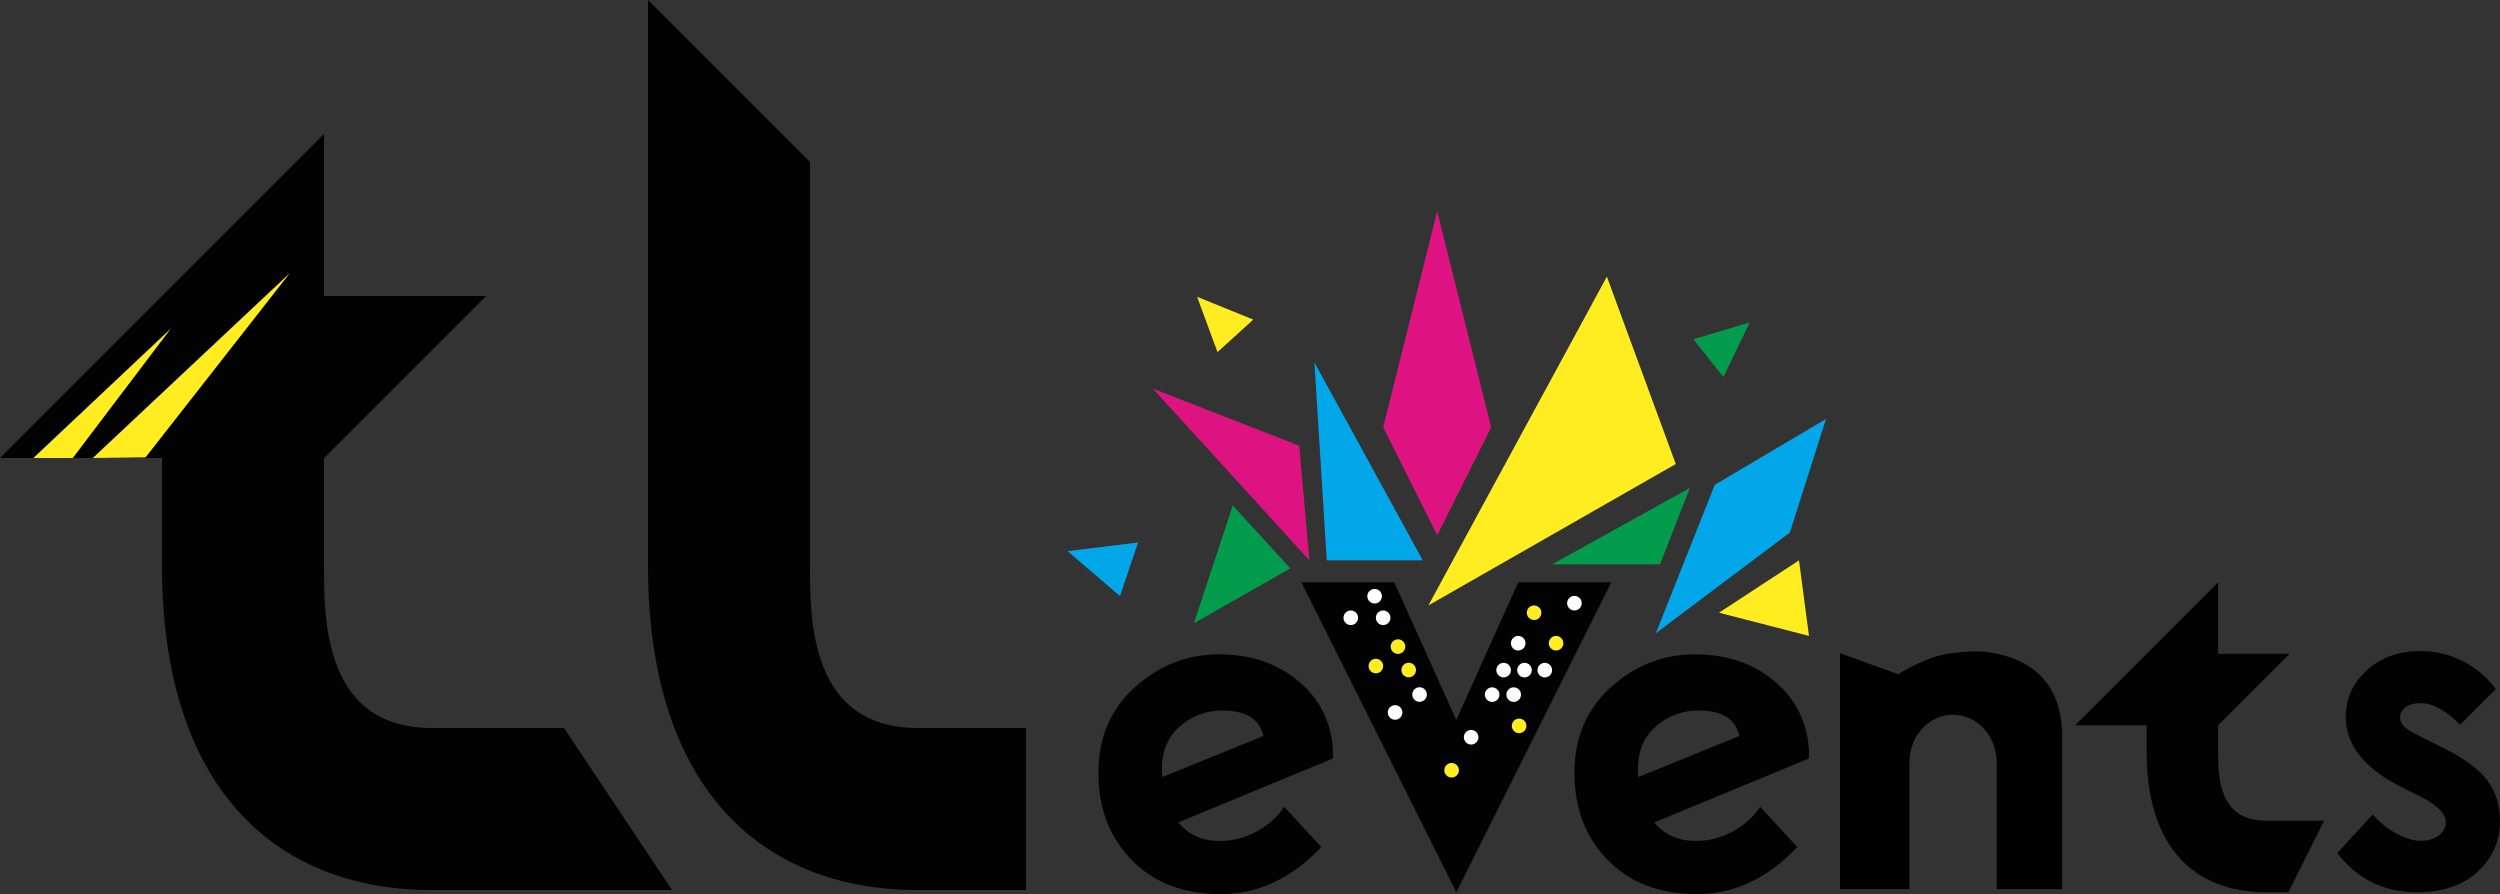 <?xml version="1.0" encoding="utf-8"?>
<!-- Generator: Adobe Illustrator 21.0.2, SVG Export Plug-In . SVG Version: 6.00 Build 0)  -->
<svg version="1.1" id="Calque_1" xmlns="http://www.w3.org/2000/svg" xmlns:xlink="http://www.w3.org/1999/xlink" x="0px" y="0px"
	 viewBox="0 0 416.663 149.014" enable-background="new 0 0 416.663 149.014" xml:space="preserve">
<rect x="0" y="0" width="416.663" height="149.014" fill="#333333" stroke="none"/>
<g>
	<g>
		<path fill="#020202" d="M72,148.333c-27,0-45-18-45-54c0-27,0-18,0-18H0l54-54v27h27l-27,27l0,0v9c0,0,0,0,0,9s0,27,18,27
			c9,0,0,0,0,0l22,0l18,27H81"/>
		<polygon fill="#FFED22" points="5.561,76.333 28.477,54.752 12.132,76.333 		"/>
		<polygon fill="#FFED22" points="15.469,76.333 48.311,45.512 24.257,76.235 		"/>
		<path fill="#020202" d="M153,148.333c-27,0-45-18-45-54C108,72.852,108,0,108,0l27,27v58.333c0,0,0,0,0,9s0,27,18,27c9,0,0,0,0,0
			l18,0v27H153"/>
	</g>
	<g>
		<g>
			<path fill="#020202" d="M203.37,140.158c2.063,0,4.068-0.516,6.012-1.548c1.944-1.032,3.492-2.412,4.644-4.14l6.192,6.696
				c-4.944,5.232-10.524,7.848-16.74,7.848c-6.217,0-11.172-1.896-14.868-5.688c-3.697-3.792-5.544-8.628-5.544-14.508
				c0-5.879,2.027-10.644,6.084-14.292c4.056-3.647,8.723-5.472,14.004-5.472c5.28,0,9.695,1.488,13.248,4.464
				c3.551,2.977,5.472,6.816,5.76,11.52v1.368l-25.776,10.656C198.018,139.127,200.346,140.158,203.37,140.158z M203.73,118.414
				c-2.64,0-4.98,0.864-7.02,2.592c-2.041,1.728-3.06,4.129-3.06,7.2c0,0.576,0.023,1.008,0.072,1.296l16.848-6.84
				C209.946,119.831,207.666,118.414,203.73,118.414z"/>
		</g>
		<path fill="#020202" d="M377.635,136.78c-7.947,0-7.947-7.506-7.947-11.48c0-3.974,0-3.091,0-3.091v-1.325l11.921-11.921h-11.921
			V97.043l-23.842,23.842h11.921c0-0.459,0-0.626,0-0.635c0,0.01,0,0.176,0,0.635c0,0.952,0-0.359,0,4.415
			c0,15.895,7.947,23.401,19.869,23.401h2.208h1.545l5.961-11.921L377.635,136.78z"/>
		<path d="M340.05,112.573c-2.671-2.675-7.079-4.013-10.908-4.013c-1.868,0-5.433,0.362-7.217,1.087
			c-1.785,0.724-3.188,1.237-5.568,2.719l-9.696-3.501v39.324h4.301h5.393h1.879v-21.122c0-4.418,3.256-7.947,7.272-7.947
			c4.016,0,7.272,3.529,7.272,7.947v21.122h3.636h7.272v-25.531C343.686,118.207,342.295,114.845,340.05,112.573z"/>
		<g>
			<path fill="#020202" d="M282.703,140.158c2.063,0,4.068-0.516,6.012-1.548c1.944-1.032,3.492-2.412,4.644-4.14l6.192,6.696
				c-4.944,5.232-10.524,7.848-16.74,7.848c-6.217,0-11.172-1.896-14.868-5.688c-3.697-3.792-5.544-8.628-5.544-14.508
				c0-5.879,2.027-10.644,6.084-14.292c4.056-3.647,8.723-5.472,14.004-5.472c5.28,0,9.695,1.488,13.248,4.464
				c3.551,2.977,5.472,6.816,5.76,11.52v1.368l-25.776,10.656C277.351,139.127,279.68,140.158,282.703,140.158z M283.063,118.414
				c-2.64,0-4.98,0.864-7.02,2.592c-2.041,1.728-3.06,4.129-3.06,7.2c0,0.576,0.023,1.008,0.072,1.296l16.848-6.84
				C289.279,119.831,286.999,118.414,283.063,118.414z"/>
		</g>
		<g>
			<polygon fill="#020202" points="216.885,97.043 232.382,97.043 242.714,120.002 253.046,97.043 268.543,97.043 242.714,148.701 
							"/>
			<circle fill="#FFED22" cx="255.681" cy="102.118" r="1.216"/>
			
				<ellipse transform="matrix(0.997 -0.077 0.077 0.997 -7.898 18.398)" fill="#FFED22" cx="234.785" cy="111.686" rx="1.216" ry="1.216"/>
			<circle fill="#FFED22" cx="253.182" cy="120.977" r="1.216"/>
			<circle fill="#FFED22" cx="259.345" cy="107.202" r="1.216"/>
			
				<ellipse transform="matrix(0.997 -0.077 0.077 0.997 -7.603 18.248)" fill="#FFED22" cx="232.996" cy="107.783" rx="1.216" ry="1.216"/>
			<circle fill="#FFED22" cx="229.31" cy="111.009" r="1.216"/>
			<circle fill="#FFED22" cx="241.932" cy="128.374" r="1.216"/>
			<circle fill="#FFFFFF" cx="253.033" cy="107.202" r="1.216"/>
			<circle fill="#FFFFFF" cx="254.082" cy="111.686" r="1.216"/>
			<circle fill="#FFFFFF" cx="252.282" cy="115.77" r="1.216"/>
			<circle fill="#FFFFFF" cx="248.688" cy="115.77" r="1.216"/>
			<circle fill="#FFFFFF" cx="245.188" cy="122.872" r="1.216"/>
			
				<ellipse transform="matrix(0.997 -0.077 0.077 0.997 -8.207 18.549)" fill="#FFFFFF" cx="236.595" cy="115.77" rx="1.216" ry="1.216"/>
			<circle fill="#FFFFFF" cx="225.128" cy="102.962" r="1.216"/>
			<circle fill="#FFFFFF" cx="262.4" cy="100.53" r="1.216"/>
			<circle fill="#FFFFFF" cx="257.462" cy="111.686" r="1.216"/>
			<circle fill="#FFFFFF" cx="250.601" cy="111.686" r="1.216"/>
			<circle fill="#FFFFFF" cx="230.526" cy="102.962" r="1.216"/>
			<circle fill="#FFFFFF" cx="229.098" cy="99.369" r="1.216"/>
			<circle fill="#FFFFFF" cx="232.51" cy="118.74" r="1.216"/>
			<polygon fill="#FFED22" points="238.063,100.902 267.809,46.105 279.294,77.335 			"/>
			<polygon fill="#02A7EA" points="304.332,69.829 285.794,80.803 275.97,105.542 298.304,88.761 			"/>
			<polygon fill="#029C4C" points="198.98,103.872 215.052,94.727 205.459,84.249 			"/>
			<polygon fill="#DE1382" points="239.526,35.205 230.526,71.205 239.526,89.205 248.526,71.205 			"/>
			<polygon fill="#02A7EA" points="221.123,93.393 219.065,60.393 237.123,93.393 			"/>
			<polygon fill="#DE1382" points="216.536,74.29 192.147,64.776 218.232,93.393 			"/>
			<polygon fill="#029C4C" points="258.678,94.06 281.656,81.31 276.656,94.06 			"/>
			<polygon fill="#FFED22" points="286.495,102.118 299.829,93.393 301.495,105.986 			"/>
			<polygon fill="#FFED22" points="199.519,49.468 208.876,53.267 202.916,58.68 			"/>
			<polygon fill="#029C4C" points="291.622,53.741 287.225,62.833 282.209,56.535 			"/>
			<polygon fill="#02A7EA" points="177.931,91.86 189.677,90.407 186.667,99.348 			"/>
		</g>
		<path fill="#020202" d="M415.961,114.836l-5.937,5.937c-2.413-2.389-4.602-3.583-6.57-3.583c-1.077,0-1.92,0.229-2.529,0.685
			c-0.609,0.457-0.913,1.025-0.913,1.704c0,0.515,0.193,0.99,0.579,1.423c0.387,0.434,1.341,1.025,2.863,1.774l3.513,1.757
			c3.701,1.827,6.242,3.689,7.624,5.586c1.381,1.897,2.072,4.122,2.072,6.675c0,3.396-1.247,6.23-3.741,8.502
			c-2.495,2.272-5.837,3.408-10.03,3.408c-5.574,0-10.024-2.178-13.349-6.534l5.902-6.429c1.124,1.312,2.442,2.371,3.952,3.179
			c1.511,0.808,2.852,1.212,4.023,1.212c1.265,0,2.283-0.304,3.056-0.913c0.773-0.609,1.16-1.311,1.16-2.108
			c0-1.475-1.394-2.916-4.181-4.321l-3.232-1.616c-6.183-3.115-9.274-7.014-9.274-11.698c0-3.021,1.165-5.603,3.496-7.746
			c2.33-2.143,5.31-3.215,8.94-3.215c2.482,0,4.818,0.545,7.009,1.633C412.583,111.235,414.438,112.798,415.961,114.836z"/>
	</g>
</g>
</svg>
